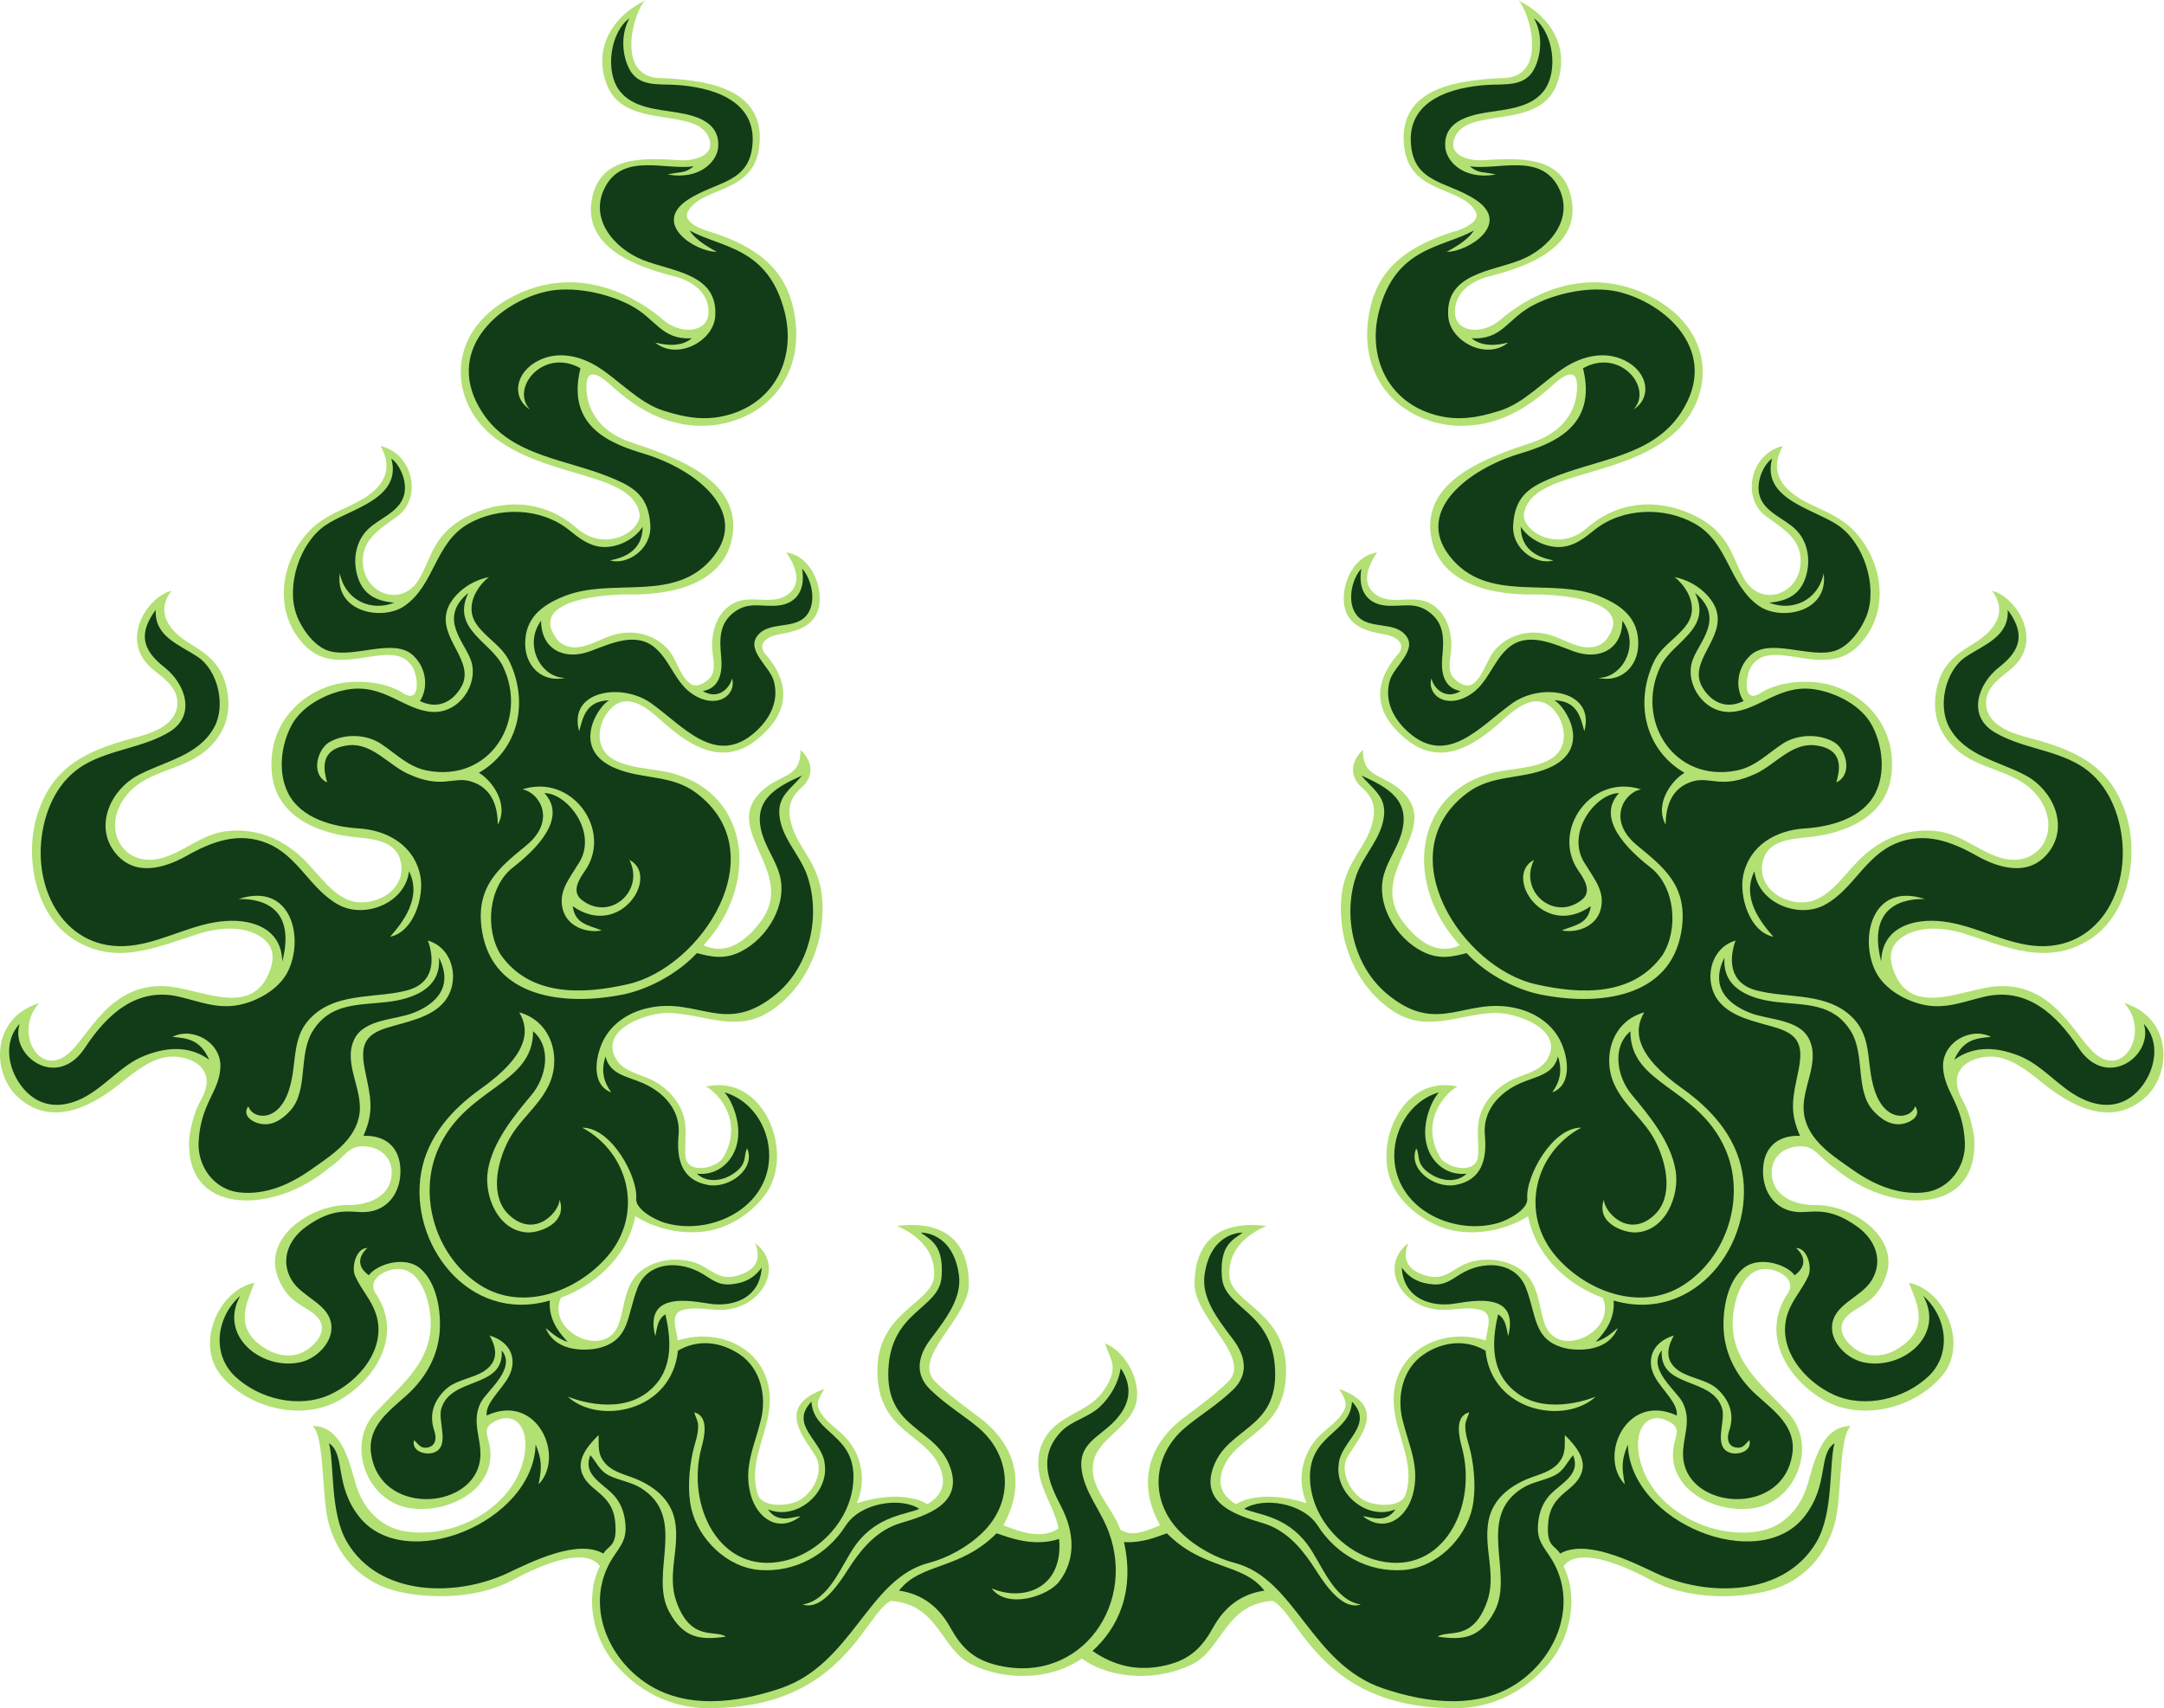 <?xml version="1.0" encoding="UTF-8" standalone="no"?>
<svg
   xmlns:dc="http://purl.org/dc/elements/1.1/"
   xmlns:cc="http://creativecommons.org/ns#"
   xmlns:rdf="http://www.w3.org/1999/02/22-rdf-syntax-ns#"
   xmlns:svg="http://www.w3.org/2000/svg"
   xmlns="http://www.w3.org/2000/svg"
   viewBox="0 0 792.16 625.267"
   height="625.267"
   width="792.16"
   xml:space="preserve"
   id="svg2"
   version="1.1"><defs
     id="defs6" /><g
     transform="matrix(1.333,0,0,-1.333,0,625.267)"
     id="g10"><g
       transform="scale(0.1)"
       id="g12"><path
         id="path14"
         style="fill:#b2e073;fill-opacity:1;fill-rule:evenodd;stroke:none"
         d="m 1861.35,1010.01 c 128.6,40.76 269.27,-38.123 251.15,-188.401 -9.53,-78.972 -57.4,-152.437 -31.71,-233.718 12.63,-39.981 88.2,-32.52 116.14,-16.036 37.72,22.254 66.19,80.594 43.26,119.286 -30.65,51.75 -113.2,136.859 23.18,185.441 -14.83,-27.039 -27.9,-41.238 -5.12,-71.824 16.71,-22.453 41.09,-37.844 60.58,-57.688 48.36,-49.218 61.03,-121.113 34.44,-184.023 53.31,16.844 110.02,24.797 164.87,10.105 11.34,-3.035 19.84,-8.757 28.89,-12.605 37.49,21.894 52.04,53.711 36.16,96.062 -37.17,99.121 -175.36,99.532 -173.74,273.196 1.48,158.755 149.85,182.185 155.49,255.555 6.23,81.14 -62.55,122.18 -101.26,139.07 121.12,14.77 195.64,-34.16 197.14,-158.15 1.16,-96.27 -161.23,-203.448 -91.29,-270.772 37.11,-35.742 81.58,-68.328 120.56,-97.508 84.76,-63.457 136.12,-167.191 65.36,-295.617 48.82,-18.965 105.18,-39.531 151.44,-8.582 -9.9,50.758 -40.56,92.047 -51.54,142.832 -11.3,52.183 0.35,99.922 39.04,135.73 41.22,38.153 102,50.196 135.5,98.555 47.56,68.641 16.67,86.633 5.2,131.082 64.87,-27.352 103.98,-119.023 81.27,-175.594 -23.36,-58.183 -96.93,-87.722 -111.92,-143.39 -19.84,-73.692 50.04,-128.082 71.99,-192.442 31.38,-19.605 59.62,-8.261 109.31,11.809 -70.75,128.426 -19.39,232.16 65.37,295.617 38.98,29.18 83.44,61.766 120.55,97.508 69.94,67.324 -92.45,174.502 -91.29,270.772 1.49,123.99 76.02,172.92 197.14,158.15 -38.71,-16.89 -107.49,-57.93 -101.25,-139.07 5.63,-73.37 154.01,-96.8 155.48,-255.555 1.62,-173.664 -136.56,-174.075 -173.73,-273.196 -15.89,-42.351 -1.33,-74.168 36.15,-96.062 9.05,3.848 17.56,9.57 28.9,12.605 54.84,14.692 111.55,6.739 164.86,-10.105 -26.58,62.91 -13.92,134.805 34.44,184.023 19.5,19.844 43.87,35.235 60.59,57.688 22.77,30.586 9.71,44.785 -5.13,71.824 136.39,-48.582 53.84,-133.691 23.19,-185.441 -22.94,-38.692 5.53,-97.032 43.25,-119.286 27.95,-16.484 103.51,-23.945 116.15,16.036 25.68,81.281 -22.19,154.746 -31.71,233.718 -18.13,150.278 122.55,229.161 251.14,188.401 4.01,32.44 23.19,74.91 -15.17,84.07 -44.06,10.52 -78.07,-4.83 -123.82,1.44 -96.79,13.26 -152.81,120.78 -73.58,181.36 -10.89,-27.77 -17.95,-71.67 52.13,-89.81 50.68,-13.12 69.23,21.23 112.58,36.16 48.27,16.61 109.16,9.28 149.61,-22.8 44.33,-35.15 43.36,-95.05 60.09,-144.15 34.6,-101.546 200.32,-23.36 159.41,70.99 -85.82,31.23 -180.82,105.16 -204.59,223.66 -57.52,-35.08 -125.43,-50.41 -192.54,-41.42 -65.5,8.79 -134.83,53.85 -170.51,110.09 -72.12,113.68 12.21,323.1 168.93,287.49 -28.35,-13.7 -106.36,-92.2 -47.67,-194.03 14.47,-25.11 73.54,-42.63 96.55,-17.09 19.31,21.44 -3.69,85.97 14.9,137.41 13.73,37.98 42.63,68.47 77.53,88.07 32.69,18.35 81.68,24.48 103.3,57.57 54.49,83.38 -83.24,133.42 -146.78,130.24 -98.21,-4.91 -183.47,-55.62 -275.64,5.75 -79.57,52.98 -129.03,143.17 -139.73,237.26 -17.46,153.5 55.8,189.8 80.72,267.64 14.51,45.3 9.48,77.71 -24.84,107.48 -33.52,29.08 -34.41,69.66 2.05,104.28 -0.55,-81.59 57.73,-62.67 112.07,-118.48 102.86,-105.63 -104.37,-219.01 -1.88,-354.01 38.29,-50.42 92.22,-93.95 156,-63.97 -154.37,168.26 -125.08,408.01 74.87,468.82 54.98,19.05 152.9,12.53 193.11,57.73 41.39,46.51 3.29,133.3 -47.55,142.41 -41.48,7.43 -85.47,-35.32 -113.87,-60.58 -72.54,-64.5 -160.24,-115.37 -249.26,-46.52 -77.14,59.67 -108.85,138.8 -31.73,231.88 32.4,32.32 0.41,53.82 -30.24,59.32 -39.79,7.13 -87.48,16.92 -105.98,57.82 -25.17,55.62 9.27,157.19 83.44,167.5 -16.7,-24.03 -46.26,-76.63 -10.98,-109.4 44.09,-40.94 103.86,-3.9 154.58,-29.29 45.16,-22.61 61.91,-75.12 60.16,-122.61 -0.92,-25 -12.8,-61.7 5.84,-82.52 12.3,-13.73 36.54,-29.52 54.34,-16.29 30.03,22.31 36.84,68.86 63.2,96.59 39.55,41.61 98.75,53.4 152.61,35.6 47,-15.53 99.68,-54.98 145.86,-15.94 98.62,120.41 -151.72,129.39 -192.01,128.66 -145.94,-2.62 -260.02,43.24 -283.46,149.49 -36.64,166.12 162.51,229.82 276.15,268.08 92.49,31.14 124.67,96.64 122.72,157.75 -1.73,53.85 -45.15,19.45 -66.95,-0.59 -68.74,-63.21 -145.08,-108.24 -240.38,-111.55 -88.22,-3.07 -179.78,35.95 -228.86,111.33 -39.37,60.48 -46.02,127.2 -35.91,190.41 15.79,98.6 68.57,182.02 240.3,233.3 32.23,9.63 65.19,30.11 53.79,52.28 -35.93,69.84 -179.31,47.87 -196.21,175.55 -22.9,173 162.05,187.69 281.07,192.3 113.12,11.99 61.9,185.23 31.85,212.71 87.36,-42.39 145.56,-130.39 104.32,-233.79 -51.19,-126.1 -252.17,-53.96 -280.87,-148.11 -14.3,-46.92 46.48,-58.96 79.66,-56.8 105.54,6.89 221.32,11.95 243.34,-107.63 24.66,-133.93 -126.8,-186.18 -226.16,-211.19 -49.25,-12.39 -98.7,-45.73 -93.82,-104.23 4.08,-48.89 74.7,-58.25 125.13,-14.45 55.03,47.8 224.96,165.55 419.84,58.97 178.92,-97.86 167.39,-288.88 39.33,-385.4 -147.89,-111.48 -374.07,-92.91 -395.12,-205.88 -8.39,-45.03 90.78,-112.09 173.46,-39.61 81.56,71.49 187.63,82.05 285.32,38.12 110.9,-49.88 110.84,-122.62 148.79,-182.64 45.21,-71.5 141.93,-39.21 151.34,40.03 8.49,71.68 -46.27,100.66 -95.41,137.28 -66.87,49.85 -42.04,171.13 47.33,191.94 -12.67,-23.7 -40.37,-80.24 30.19,-133.1 51.53,-38.63 121.36,-48.72 172.16,-107.26 76.12,-87.72 90.47,-219.51 6.64,-306.72 -95.41,-99.26 -240.45,27.43 -295.61,-58.24 -16.14,-25.08 -24.93,-105.75 25.36,-73.07 51.87,33.71 140.51,38.97 198.93,20.07 105.66,-34.17 172.64,-126.98 160.9,-240.93 -11.37,-110.56 -110.56,-158.29 -208.83,-172.49 -49.08,-7.09 -123.08,-4.11 -142.36,-60.63 -16.75,-49.14 12.08,-94.25 58.54,-111.86 103.3,-39.19 148.14,56.35 212.21,115.85 54.86,50.95 123.82,78.38 199.06,71.34 69.51,-6.52 109.47,-48.52 172.25,-70.98 116.51,-41.7 188.05,82.1 101.59,176.66 -57.97,63.41 -154.11,60.84 -218.65,121.62 -51.5,48.5 -65.08,109.31 -46.52,176.71 17.59,63.88 63.53,88.78 102.92,113.56 52.98,33.36 89.65,83.74 45.92,141.53 62.33,-13.31 149.72,-137.87 47.42,-218.24 -31.5,-24.74 -68.97,-52.34 -63.47,-97.61 6.78,-55.84 73.11,-76.03 118.52,-87.84 141.69,-36.83 225.52,-85.27 265.43,-210.1 36.02,-112.67 7.81,-274.94 -99.36,-343.01 -117.3,-74.51 -228.05,-21.18 -350.93,17.76 -48.45,13.36 -106.81,19.34 -153.04,-4.96 -51.65,-27.15 -50.2,-69.3 -27.89,-115.24 52.93,-108.99 190.16,-31.57 277.6,-26.27 155.31,9.4 211.82,-136.6 268.27,-184.89 81.13,-69.37 151.45,62.53 80.28,138.71 133.89,-41.3 131.71,-195.79 54.96,-261.76 -96.42,-82.88 -208.55,-15.32 -282.84,45.13 -36.55,29.75 -83.6,66.82 -131.83,69.41 -47.55,2.55 -108.21,-21.58 -99.01,-79.23 6.97,-43.65 29.03,-40.03 46.12,-138.08 19.85,-224.18 -234.03,-215.21 -382.43,-88.84 -44.83,29.75 -53.19,62.7 -98.32,59.96 -49.4,-3 -81.49,-37.08 -73.44,-86.61 9,-55.24 68.39,-75.32 118.79,-74.67 99.72,1.28 235.26,-87.78 192.45,-198.71 -28.39,-73.55 -76.36,-76.48 -106.27,-106.9 -32.89,-33.45 -3.9,-72.03 28.72,-93.364 31.74,-20.762 73.08,-16.946 104.51,0.593 100.14,55.871 58.43,129.951 37.38,184.871 96.63,-18.5 164.2,-166.22 92.23,-253.855 -73.32,-89.309 -221.96,-128.574 -326.39,-67.793 -102.75,59.805 -173.47,181.598 -98.8,292.108 20.5,30.33 -7.65,54.29 -35.46,63.17 -75.52,24.12 -107.25,-59.16 -114.09,-120.27 -13.79,-123.184 74.28,-188.59 150.48,-269.715 81.09,-86.348 26.12,-241.066 -91.05,-261.758 -108.86,-19.219 -250.98,54.18 -220.81,179.59 4.36,18.176 14.33,38.309 -7.02,52.527 -60.24,40.149 -107.08,-8.125 -89.13,-93.894 29.36,-140.266 196,-225.899 328.93,-202.09 66.38,11.895 111.08,61.23 131.53,124.219 14.83,45.754 34.81,165.886 119.92,164.504 -34.31,-31.039 -23.33,-199.621 -45.33,-272.16 -29.3,-96.739 -97.06,-163.008 -196.67,-183.965 -96.77,-20.352 -217.51,-14.715 -305.93,32.586 -49.67,26.601 -195.69,100.519 -240.78,38.695 42.09,-85.156 19.26,-197.297 -41.37,-267.961 C 4179.94,37.551 4081.29,-6.863 3969.45,0.859 3624.71,10.312 3566.26,259.707 3494.94,294.785 3364.32,286.328 3357.21,162.539 3274.51,121.008 3182.42,74.758 3055.06,76.621 2970.6,136.355 2886.13,76.621 2758.77,74.758 2666.68,121.008 2583.99,162.539 2576.86,286.328 2446.25,294.785 2374.94,259.707 2316.48,10.312 1971.74,0.859 1859.9,-6.863 1761.25,37.551 1688.67,122.168 c -60.63,70.664 -83.45,182.805 -41.37,267.961 -45.09,61.824 -191.1,-12.094 -240.78,-38.695 -88.41,-47.301 -209.15,-52.938 -305.92,-32.586 -99.62,20.957 -167.373,87.226 -196.682,183.965 -21.988,72.539 -11.008,241.121 -45.32,272.16 85.109,1.382 105.093,-118.75 119.922,-164.504 20.433,-62.989 65.15,-112.324 131.52,-124.219 132.93,-23.809 299.57,61.824 328.94,202.09 17.95,85.769 -28.9,134.043 -89.14,93.894 -21.34,-14.218 -11.38,-34.351 -7.01,-52.527 30.16,-125.41 -111.95,-198.809 -220.81,-179.59 -117.18,20.692 -172.141,175.41 -91.05,261.758 76.19,81.125 164.27,146.531 150.48,269.715 -6.84,61.11 -38.58,144.39 -114.09,120.27 -27.81,-8.88 -55.96,-32.84 -35.47,-63.17 74.68,-110.51 3.95,-232.303 -98.792,-292.108 -104.438,-60.781 -253.078,-21.516 -326.399,67.793 -71.957,87.635 -4.394,235.355 92.239,253.855 -21.055,-54.92 -62.762,-129 37.371,-184.871 31.441,-17.539 72.773,-21.355 104.515,-0.593 32.617,21.334 61.614,59.914 28.719,93.364 -29.914,30.42 -77.879,33.35 -106.266,106.9 -42.812,110.93 92.731,199.99 192.446,198.71 50.407,-0.65 109.787,19.43 118.787,74.67 8.06,49.53 -24.04,83.61 -73.43,86.61 -45.139,2.74 -53.506,-30.21 -98.326,-59.96 -148.395,-126.37 -402.285,-135.34 -382.434,88.84 17.086,98.05 39.153,94.43 46.125,138.08 9.203,57.65 -51.465,81.78 -99.011,79.23 -48.235,-2.59 -95.27,-39.66 -131.829,-69.41 -74.292,-60.45 -186.421,-128.01 -282.839,-45.13 -76.746,65.97 -78.934,220.46 54.964,261.76 -71.171,-76.18 -0.851,-208.08 80.274,-138.71 56.453,48.29 112.973,194.29 268.269,184.89 87.438,-5.3 224.668,-82.72 277.598,26.27 22.313,45.94 23.758,88.09 -27.887,115.24 -46.226,24.3 -104.589,18.32 -153.039,4.96 -122.871,-38.94 -233.625,-92.27 -350.933,-17.76 -107.164,68.07 -135.375,230.34 -99.352,343.01 39.914,124.83 123.742,173.27 265.43,210.1 45.406,11.81 111.734,32 118.512,87.84 5.5,45.27 -31.969,72.87 -63.457,97.61 -102.309,80.37 -14.918,204.93 47.414,218.24 -43.727,-57.79 -7.063,-108.17 45.918,-141.53 39.386,-24.78 85.324,-49.68 102.918,-113.56 18.558,-67.4 4.984,-128.21 -46.524,-176.71 -64.543,-60.78 -160.683,-58.21 -218.652,-121.62 -86.453,-94.56 -14.918,-218.36 101.597,-176.66 62.778,22.46 102.731,64.46 172.254,70.98 75.235,7.04 144.196,-20.39 199.047,-71.34 64.078,-59.5 108.918,-155.04 212.223,-115.85 46.45,17.61 75.29,62.72 58.53,111.86 -19.28,56.52 -93.28,53.54 -142.358,60.63 -98.262,14.2 -197.446,61.93 -208.832,172.49 -11.739,113.95 55.25,206.76 160.898,240.93 58.43,18.9 147.062,13.64 198.942,-20.07 50.29,-32.68 41.49,47.99 25.34,73.07 -55.15,85.67 -200.188,-41.02 -295.598,58.24 -83.828,87.21 -69.477,219 6.636,306.72 50.801,58.54 120.637,68.63 172.172,107.26 70.55,52.86 42.86,109.4 30.18,133.1 89.37,-20.81 114.2,-142.09 47.33,-191.94 -49.13,-36.62 -103.896,-65.6 -95.396,-137.28 9.396,-79.24 106.116,-111.53 151.336,-40.03 37.94,60.02 37.89,132.76 148.78,182.64 97.69,43.93 203.77,33.37 285.32,-38.12 82.68,-72.48 181.86,-5.42 173.47,39.61 -21.06,112.97 -247.23,94.4 -395.13,205.88 -128.05,96.52 -139.59,287.54 39.33,385.4 194.89,106.58 364.81,-11.17 419.84,-58.97 50.44,-43.8 121.05,-34.44 125.14,14.45 4.87,58.5 -44.58,91.84 -93.82,104.23 -99.36,25.01 -250.82,77.26 -226.16,211.19 22.01,119.58 137.79,114.52 243.34,107.63 33.17,-2.16 93.95,9.88 79.65,56.8 -28.69,94.15 -229.67,22.01 -280.86,148.11 -41.25,103.4 16.94,191.4 104.31,233.79 -30.05,-27.48 -81.27,-200.72 31.85,-212.71 119.02,-4.61 303.97,-19.3 281.07,-192.3 -16.9,-127.68 -160.27,-105.71 -196.2,-175.55 -11.4,-22.17 21.55,-42.65 53.78,-52.28 171.74,-51.28 224.51,-134.7 240.3,-233.3 10.12,-63.21 3.47,-129.93 -35.91,-190.41 -49.08,-75.38 -140.63,-114.4 -228.85,-111.33 -95.31,3.31 -171.64,48.34 -240.38,111.55 -21.8,20.04 -65.23,54.44 -66.96,0.59 -1.95,-61.11 30.23,-126.61 122.73,-157.75 113.63,-38.26 312.79,-101.96 276.14,-268.08 -23.44,-106.25 -137.52,-152.11 -283.46,-149.49 -40.29,0.73 -290.63,-8.25 -192.01,-128.66 46.18,-39.04 98.87,0.41 145.87,15.94 53.85,17.8 113.06,6.01 152.61,-35.6 26.36,-27.73 33.16,-74.28 63.19,-96.59 17.8,-13.23 42.04,2.56 54.35,16.29 18.63,20.82 6.75,57.52 5.83,82.52 -1.74,47.49 15,100 60.16,122.61 50.72,25.39 110.5,-11.65 154.59,29.29 35.28,32.77 5.72,85.37 -10.98,109.4 74.17,-10.31 108.6,-111.88 83.44,-167.5 -18.5,-40.9 -66.2,-50.69 -105.98,-57.82 -30.66,-5.5 -62.65,-27 -30.25,-59.32 77.12,-93.08 45.41,-172.21 -31.73,-231.88 -89.02,-68.85 -176.71,-17.98 -249.25,46.52 -28.4,25.26 -72.4,68.01 -113.87,60.58 -50.84,-9.11 -88.94,-95.9 -47.56,-142.41 40.22,-45.2 138.14,-38.68 193.11,-57.73 199.95,-60.81 229.25,-300.56 74.87,-468.82 63.79,-29.98 117.72,13.55 156,63.97 102.49,135 -104.73,248.38 -1.87,354.01 54.34,55.81 112.62,36.89 112.06,118.48 36.47,-34.62 35.58,-75.2 2.05,-104.28 -34.32,-29.77 -39.34,-62.18 -24.83,-107.48 24.92,-77.84 98.17,-114.14 80.72,-267.64 -10.7,-94.09 -60.17,-184.28 -139.74,-237.26 -92.16,-61.37 -177.42,-10.66 -275.64,-5.75 -63.54,3.18 -201.26,-46.86 -146.78,-130.24 21.62,-33.09 70.62,-39.22 103.3,-57.57 34.91,-19.6 63.8,-50.09 77.53,-88.07 18.6,-51.44 -4.42,-115.97 14.91,-137.41 23,-25.54 82.08,-8.02 96.55,17.09 58.69,101.83 -19.33,180.33 -47.67,194.03 156.71,35.61 241.04,-173.81 168.92,-287.49 -35.68,-56.24 -105,-101.3 -170.51,-110.09 -67.11,-8.99 -135.02,6.34 -192.53,41.42 -23.78,-118.5 -118.78,-192.43 -204.59,-223.66 -40.91,-94.35 124.81,-172.536 159.41,-70.99 16.73,49.1 15.75,109 60.09,144.15 40.44,32.08 101.34,39.41 149.6,22.8 43.36,-14.93 61.9,-49.28 112.58,-36.16 70.08,18.14 63.02,62.04 52.14,89.81 79.23,-60.58 23.2,-168.1 -73.58,-181.36 -45.76,-6.27 -79.76,9.08 -123.82,-1.44 -38.37,-9.16 -19.19,-51.63 -15.18,-84.07 v 0" /><path
         id="path16"
         style="fill:#123b18;fill-opacity:1;fill-rule:evenodd;stroke:none"
         d="m 4382.12,855.691 c -84.58,-78.328 -285.54,-42.207 -302.71,126.274 -55.17,32.325 -118.47,24.565 -170.31,-10.824 -56.83,-38.817 -73.38,-113.563 -57.79,-178.004 17.47,-72.239 49.26,-130.918 28.34,-206.887 -17.71,-64.23 -75.47,-106.23 -136.79,-59.207 18.41,0.27 62.08,-22.285 89.36,19.082 -77.68,-32.191 -167.76,44.324 -155.84,124.391 4.75,63.007 99.39,106.601 36.33,171.339 -4.31,-89.726 -123.91,-88.839 -114.81,-220.117 7.23,-104.218 93.35,-195.91 191.92,-217.539 173.75,-38.125 268.42,150.399 224.91,311.649 -7.42,27.5 -21.79,85.937 19.7,96.601 -2.73,-12.207 -9.73,-21.656 -10.37,-34.597 -1.28,-25.618 9.28,-50.047 14.66,-74.637 10.33,-47.18 14.87,-106.992 4.23,-153.988 -19.03,-84.032 -98.01,-163.094 -188.68,-169.629 -96.93,-6.969 -184.57,42.25 -235.29,121.457 -41.5,64.824 -152.38,79.129 -202.35,46.64 31.92,-15.566 113.19,-17.148 173.14,-97.05 40.52,-54.012 71.11,-153.235 147.16,-165.782 -58.71,-18.664 -111.08,77.078 -135.55,112.93 -34.04,49.863 -74.43,93 -133.49,110.664 -69.57,20.801 -174.1,51.992 -135.31,155.461 40.77,108.719 175.83,101.93 169.03,265.016 -6.79,163.096 -139.3,166.496 -146.1,254.826 -6.79,88.34 29.74,101.93 56.91,122.32 0,0 -87.49,3.4 -104.47,-115.52 -8.9,-62.24 32.81,-117.97 77.64,-176.9 35.62,-46.836 44.21,-96.988 0.5,-139.09 -45.11,-43.437 -94.33,-72.097 -132.72,-104.961 -90.3,-77.324 -97.22,-202.976 -10.07,-287.519 41.15,-39.91 96.38,-69.707 147.67,-83.059 166.93,-43.457 208.58,-276.961 406.49,-344.219 120.7,-41.035 264.81,-59.547 374.92,18.039 108.83,76.707 161.83,223.789 85.2,341.746 -18.9,29.113 -35.6,46.015 -34.32,83.261 1.01,29.036 8.52,56.789 26.32,79.993 28.86,37.609 94.17,59.445 70.28,116.972 -18.82,-21.789 -24.58,-42.976 -52.76,-56.476 -27.72,-13.282 -59.25,-17.118 -85.64,-33.465 -130.45,-80.879 -21.39,-235.195 -77.66,-339.602 -39.76,-73.758 -86.57,-78.621 -155.85,-68.633 29.55,20.2 96.03,-15.359 135.86,96.379 26.26,73.672 -10.25,146.7 3.81,221.571 11.4,60.754 61.15,98.215 116.23,118.703 25.31,9.422 54.94,17.082 73.86,37.715 24.18,26.375 18.44,49.5 19.65,79.16 25.02,-24.59 57.17,-60.75 47.58,-98.047 -14.64,-56.914 -84.23,-57.91 -92.84,-138.488 -7.63,-71.258 18.58,-65.477 32.18,-88.883 70.8,40.586 195.74,-21.86 261.68,-53.07 140.39,-66.434 353.52,-66.637 442.56,85.175 46.94,80.051 34.02,211.739 49.19,270.832 -46.02,-31.394 -13.89,-113.007 -82.05,-200.715 -125.33,-161.265 -479.61,-16.636 -485.32,197.258 -17.25,-41.804 -17.43,-61.687 -8.24,-109.414 -74.11,76.27 4.1,253.543 142.63,188.977 3.96,33.711 -39.3,68.699 -59.63,105.078 -24.37,43.609 -11.62,95.331 51.51,114.601 -9.93,-18.58 -34.47,-64.054 13.84,-96.871 33.73,-22.449 80.33,-23.789 110.05,-54.011 32.45,-32.989 42.17,-69.493 27.57,-112.344 -6.66,-19.539 -2.6,-40.371 18.66,-44.231 20.02,-3.632 24.46,8.497 37.46,20.317 8.08,-31.488 -33.12,-42.934 -55.97,-33.664 -43.49,17.629 -8.67,85.437 -18.94,120.058 -26.39,88.954 -173.23,53.36 -165.81,159.895 -41.33,-49.531 39.14,-109.641 56.17,-140.949 32.3,-59.434 -8.96,-111.321 5.35,-170.86 30.64,-127.48 272.24,-138.847 296.94,26.848 11.3,75.887 -48.82,117.762 -98.37,162.598 -51.14,46.289 -85.52,107.214 -90.01,175.964 -3.62,55.54 8.55,133.13 53.68,171.54 42.44,36.11 120.37,10.81 141.09,-18.86 43.9,31.77 16.06,64.63 3.87,75.02 31.77,-0.25 44.01,-53.2 34.22,-75.82 -16.51,-38.08 -44.24,-64.87 -57.62,-105.57 -30.83,-93.712 46.24,-185.704 128.36,-222.274 84.07,-37.434 192.07,-11.332 258.29,50.781 63.5,59.539 53.6,161.343 -13.84,221.413 61.53,-111.52 -61.83,-207.218 -167.66,-181.73 -41.26,9.934 -84.24,51.47 -82.99,95.88 1.76,63.23 80.03,80.25 109.13,128.79 32.69,54.51 9.28,111.61 -39.36,146.74 -80.58,58.2 -124.07,37.72 -164.33,40.44 -59.65,4.03 -95.79,53.07 -94.91,114.24 0.94,64.98 42.41,97.21 101.61,95 -30.65,68.38 -19.05,107.8 -4.48,178.57 13.97,67.85 2.3,98.31 -58.26,117.47 -53.12,16.82 -122.73,27.11 -159.94,73.03 -42.84,52.85 -26.39,145.78 45.72,167.17 -17.24,-47.57 -20.43,-115.93 56.57,-136.68 79.24,-21.36 179.25,-6.79 248.65,-60.81 75.88,-59.07 50,-133.11 76.79,-214.27 30.05,-91.1 101.06,-77.82 110.98,-43.17 18.33,-24.99 -10.08,-43.52 -32.26,-48.12 -33.27,-6.9 -61.26,12.15 -82.84,36 -50.13,55.36 -21.59,153.44 -61.11,217.67 -47.91,77.85 -123,71.46 -202.97,80.43 -68.5,7.68 -151.46,34.51 -144.19,122.24 -40.05,-79.68 6.76,-126.71 69.54,-151.69 50.39,-20.05 136.31,-16.48 163.23,-73.19 30.89,-65.09 -23.7,-135.92 -14.63,-203.25 9.87,-73.35 79.1,-115.99 133.73,-154.57 57.42,-40.56 125.27,-70.46 197.47,-62.05 68.1,7.94 114.03,71.33 110.68,137.93 -5.37,106.45 -55.79,136.03 -59.79,204.34 -4.07,69.34 76.49,113.45 131.55,84.63 -41.3,-3.8 -76.18,-7.14 -100.84,-62.8 46.98,34.1 104.81,39.58 176.97,11.33 65.77,-25.74 109.2,-86.87 172.58,-117.72 63.44,-30.87 124.87,-21.87 167.69,36.14 36.36,49.25 47.81,121.2 3.09,169.27 28.91,-86.86 -101.7,-184.17 -179.19,-66.12 -59.19,90.17 -141.09,167.81 -258.77,140.15 -56.07,-13.18 -103.66,-33.87 -162.27,-22.89 -51.11,9.59 -111.2,42.61 -135.85,91.65 -45.98,91.45 -10.62,247.54 134.87,199.56 -53.92,1.07 -159.85,-15.18 -119.77,-171.85 1.69,88.53 78.02,116.39 153.95,111.61 86.74,-5.46 163.3,-52.21 248.17,-65.9 179.69,-28.99 279.57,133.42 258.61,296.34 -10.25,79.69 -46.64,157.4 -117.66,198.71 -72.79,42.36 -162.2,46.54 -233.17,89.93 -74.69,45.66 -43.34,133.07 14.09,177.84 61.42,47.89 70.77,93.63 23.37,157.43 4.58,-73.38 -65.01,-95.69 -115.34,-129.36 -55.76,-37.32 -77.25,-133.64 -45.53,-192.38 43.19,-80.01 137.67,-93.76 211.06,-133.42 73.83,-39.88 119.4,-138.69 61.46,-211.7 -52.73,-66.44 -133.78,-43.97 -197.55,-8.05 -69.15,38.95 -142.5,66.41 -221.5,33.28 -84.65,-35.49 -116.24,-125.14 -193.97,-168.01 -72.8,-40.15 -184.36,4.8 -194.01,91.79 -36.47,-72.76 17.19,-140.2 51.9,-179.9 -66.33,13.82 -93.67,111.63 -83.18,166.34 15.9,82.94 88.53,125.99 168.94,131.09 70.27,4.46 157.48,26.87 193.3,94.91 29.88,56.77 21.09,133.48 -8.53,188.59 -28.62,53.27 -94.9,87.5 -152.63,97.75 -99.97,17.77 -156.12,-56.92 -233.8,-61.3 -72.73,-4.1 -126.19,73.08 -107.45,137.67 14.95,51.52 94.65,117.96 8.43,189.18 48,-99.84 -62.01,-133.71 -94.93,-201.71 -70.82,-146.77 34.97,-320.74 209.64,-285.88 50.83,10.15 84.03,46.15 125.9,73.61 39.27,25.76 98.79,28.54 141.05,4.16 32.62,-18.81 52.92,-88.38 6.23,-110.62 6.74,26.26 27.32,92.29 -59.14,101.98 -63.26,7.08 -108.82,-53.04 -161.78,-77.8 -95.29,-44.56 -124.93,-6.07 -174.92,-21.71 -53.05,-16.6 -72.33,-61.55 -72.93,-118.36 -31.65,56.91 16.72,122 51.84,142.33 -106.64,61.87 -137.78,189.21 -85.01,303.28 20.85,45.05 62.46,64.27 90.22,102.54 40.39,55.7 -10.08,115.45 -32.82,131.65 63.19,-12.68 103.07,-56.91 113.94,-87.57 28.68,-80.93 -80.32,-143.86 -36.6,-216.19 25.33,-41.91 66.24,-59.42 112.5,-36.58 -21.21,30.07 -22.14,85.99 17.61,124.4 53.31,51.51 164,-9.01 233.69,13.6 39.88,12.94 74.27,61.93 87.78,99.85 28.3,79.48 -9.16,195.47 -78.46,243.74 -65.66,45.72 -212.79,71.84 -182.35,183.95 -22.42,-14.43 -49.89,-69.19 -30.99,-110.86 17.26,-38.02 63.42,-54.05 92.71,-80.83 36.4,-33.28 45.17,-85.87 31,-132.15 -15.44,-50.42 -52.41,-67.57 -100.74,-71.63 64.36,-25.75 135.08,7.07 149.66,80.64 14.19,-107.96 -117.61,-131.28 -177.64,-89.77 -83.16,57.52 -83.08,172.62 -174.95,225.3 -83.65,47.97 -199.9,44.99 -276.43,-16.27 -27.22,-21.8 -53.58,-43.34 -89.74,-46.8 -41.19,-3.94 -90.71,19.86 -113.08,55.35 0.17,-67.89 54.68,-85.87 89.56,-92.39 -44.92,-13.72 -114.23,28.5 -110.52,96.27 4.25,77.55 42.96,102.78 96.97,126.36 128.75,56.2 283.05,59.96 363.61,182.34 110.87,168.43 -43.52,303.81 -174.86,333.25 -71.44,16 -167.21,-3.72 -232.3,-38.38 -70.2,-37.38 -83.01,-94.42 -167.36,-90.05 37.59,-31.02 93.1,-12.54 100.41,-11.79 -59.88,-49.28 -158.91,3.22 -164.54,70.65 -9.98,119.16 118.63,124.27 198.68,156.33 79.2,31.73 150.88,115.19 101.93,202.98 -50.74,91.01 -164.91,42.99 -241.67,54.07 25.67,-20.48 35.27,-14.01 71.92,-22.45 -88.23,-15.72 -136.1,35.57 -139.13,74.84 -5.26,68.04 58.17,86.5 112.64,95.39 53.2,8.69 120.54,12.23 156.95,58.06 42.77,53.8 26.72,162.85 -25.94,200.64 23.2,-40.65 21.82,-98.26 0.37,-139.38 -25.5,-48.91 -79.26,-40.72 -125.98,-43.41 -100.47,-5.79 -216.71,-41.47 -212.77,-154.39 4.08,-116.79 98.82,-108.82 177.8,-160.85 100.56,-66.24 -20.53,-143.31 -78.97,-143.19 15.36,9.18 56.1,29.3 74.35,58.48 -87.25,-48.22 -215.12,-44.61 -260.66,-222.37 -30.88,-120.56 20.48,-239.86 142.02,-280.11 66.67,-22.07 124.09,-13.14 189.73,7.58 67.06,21.17 120.23,81.44 177.72,118.48 49.53,31.91 111.18,46.93 166,19.49 64.3,-32.19 75.31,-101.43 23.69,-134.51 55.13,59.09 -37.58,170.37 -138.7,113.22 40.6,-163.29 -87.64,-208.36 -176.45,-235.32 -136.15,-41.34 -286.71,-155.45 -190.23,-279.95 103.04,-132.97 276.57,-56.46 412.2,-110.95 62.99,-25.32 107.41,-61.7 106.23,-132.16 -1.01,-61.2 -48.01,-105.95 -110.55,-91.76 67.02,-0.91 116.21,90.21 66.79,157.01 0.09,-79.2 -63.99,-109.71 -133.72,-84.16 -57.63,21.12 -127.92,56.14 -181.8,7.45 -40.8,-36.87 -54.04,-95.47 -102.04,-126.06 -65.69,-41.85 -119.5,-1.69 -106.82,44.29 6.27,-26.57 37.36,-59.83 80.05,-35.05 -11.95,3.43 -57.85,10.23 -50.3,92.25 4.33,47.03 7.37,91.49 -34.11,123.64 -41.08,31.83 -76.03,14.51 -122.68,19.34 -46.27,4.78 -75.76,38.63 -65.35,101.21 -27.65,-30.66 -39.84,-93.29 -13,-127.28 33.46,-42.36 103.65,-14.72 136.17,-57.46 30.24,-39.74 -33.27,-83.85 -44.58,-121.33 -16.82,-55.8 9.2,-106.15 50.59,-142.89 108.57,-96.38 197.78,17.52 286.24,79.98 80.1,56.55 227.99,34.53 196.93,-77.55 -10.17,36.01 -17.45,83.53 -82.82,85.03 26.58,-11.09 110.99,-132.61 -16.25,-186.46 -75.27,-31.86 -154.39,-16.35 -223.28,-68.52 -218.87,-165.74 -13.04,-478.8 188.45,-524.59 127.72,-29.06 268.11,-32.54 348.64,80 45.27,71.86 34.04,188.32 -32.84,240.46 -95.24,74.26 -139.27,147.82 -86.55,204.17 -63.53,0.82 -152.71,-113.79 -89.96,-198.92 22.81,-38.43 52.19,-71.64 39.51,-120.25 -12.09,-46.37 -63.28,-65.79 -106.97,-57.91 36.13,15.41 72.64,16.34 79.8,66.7 -130.87,-92.16 -240.73,83.63 -155.9,127.03 -42.93,-86.57 54.98,-170.05 131.23,-109.66 28.87,22.88 6.85,56.93 -9,79.58 -76.88,109.82 34.31,268.4 171.83,223.81 -46.28,-7.96 -94.66,-84.26 -11.74,-153.15 71,-58.98 143.42,-111.15 122.28,-237.36 -30.79,-183.79 -228.66,-205.19 -390.15,-172.13 -77.05,16.9 -153.91,63.33 -199.54,113.02 -36.83,-9.29 -74.02,-19.44 -121.02,4.24 -72.77,36.69 -130.24,130.51 -105.58,213.6 11.05,37.22 34.68,69.38 46.35,106.49 29.59,94.09 -34.35,130.1 -108.62,163.35 28.43,-35.19 66.28,-55.46 62.37,-106.9 -4.89,-64.46 -56.76,-109.72 -76.84,-168.7 -37.92,-111.35 -6.65,-247.09 83.59,-323.02 142.76,-120.12 215.58,-5.98 358.93,-41.03 46.71,-11.44 89.22,-38.25 113.73,-80.41 24.14,-41.52 42.05,-127.56 -17.66,-150.02 21.74,30.81 28.06,60.42 15.57,98.82 -11.49,-50.42 -61.12,-54.99 -103.13,-73.6 -57.95,-25.64 -103.86,-74.94 -97.5,-142.98 6.03,-64.39 -7.48,-123.28 -80.91,-136.52 -57.27,-10.34 -131.44,43.05 -107.66,100.34 12.2,-18.23 -5.14,-44.79 45.42,-73.78 28.47,-16.32 67.8,-19.85 92.96,4.59 -50.29,-6.11 -92.58,25.52 -107.76,72.66 -19.66,61.06 12.6,129.86 31.66,150.47 -81.63,-23.7 -129.84,-109.44 -121.65,-191.47 13.33,-133.4 166.18,-202.11 285.97,-166.59 23.82,7.07 81.15,35.58 78.36,66.99 -5.12,57.79 67.58,195.06 148.24,194.21 -129.14,-69.2 -170.44,-237.33 -68.13,-354.82 83.41,-95.79 232.84,-151.6 348.69,-77.39 120.76,77.36 172.37,243.4 114.83,373.8 -75.61,171.35 -261.02,174.3 -260.47,323.06 -53.5,-45.44 -34.6,-128.56 3.87,-174.3 49.47,-58.85 107.13,-129.99 120.21,-207.28 11.86,-70.09 -28.27,-168.47 -110.6,-170.84 -30.11,-0.86 -109.24,24.32 -86.13,90.57 -0.72,-32.25 66.71,-109.09 137.94,-43.09 54.04,50.06 34.26,141.33 4.42,200.83 -30.54,60.93 -81.76,93.16 -111.8,153.93 -36.93,74.7 -10.58,177.38 80.14,202.08 -29.26,-49 -26.77,-115.91 105.67,-209.9 79.58,-56.49 145.71,-131.11 163.42,-228.75 35.11,-193.47 -128.42,-417.78 -353.09,-352.62 3.61,-51.17 -23.24,-86.11 -49.19,-113.41 25.29,7.58 42.78,22.95 60.55,38.06 -29.94,-73.4 -125.61,-60.568 -146.97,-54.916 -85.06,22.496 -75.13,86.626 -105.35,165.016 -25.94,67.29 -103.72,76.07 -165.9,45.43 -32.01,-15.79 -49.96,-38.87 -89.02,-35.78 -35,2.79 -63.37,14.55 -86.07,46.3 4.76,-78.7 68.62,-105.71 131.4,-100.81 39.47,3.07 195.05,47.45 160.93,-87.73 -6.05,27.98 -7.03,46.6 -27.67,59.97 -18.74,-79.75 -20.39,-163.126 52.91,-216.81 87.28,-63.914 214.38,-9.219 215.19,-9.219 z m -2823.05,0 c 84.58,-78.328 285.54,-42.207 302.71,126.274 55.18,32.325 118.47,24.565 170.31,-10.824 56.84,-38.817 73.38,-113.563 57.8,-178.004 -17.48,-72.239 -49.27,-130.918 -28.34,-206.887 17.7,-64.23 75.46,-106.23 136.78,-59.207 -18.41,0.27 -62.08,-22.285 -89.35,19.082 77.67,-32.191 167.75,44.324 155.83,124.391 -4.74,63.007 -99.39,106.601 -36.32,171.339 4.31,-89.726 123.9,-88.839 114.8,-220.117 -7.23,-104.218 -93.35,-195.91 -191.92,-217.539 -173.75,-38.125 -268.42,150.399 -224.91,311.649 7.42,27.5 21.79,85.937 -19.7,96.601 2.73,-12.207 9.73,-21.656 10.37,-34.597 1.28,-25.618 -9.27,-50.047 -14.66,-74.637 -10.33,-47.18 -14.87,-106.992 -4.23,-153.988 19.04,-84.032 98.01,-163.094 188.69,-169.629 96.92,-6.969 184.56,42.25 235.28,121.457 41.5,64.824 152.38,79.129 202.35,46.64 -31.92,-15.566 -113.19,-17.148 -173.13,-97.05 -40.53,-54.012 -71.12,-153.235 -147.16,-165.782 58.7,-18.664 111.08,77.078 135.55,112.93 34.04,49.863 74.42,93 133.48,110.664 69.58,20.801 174.11,51.992 135.31,155.461 -40.77,108.719 -175.83,101.93 -169.03,265.016 6.79,163.096 139.31,166.496 146.1,254.826 6.8,88.34 -29.73,101.93 -56.91,122.32 0,0 87.49,3.4 104.48,-115.52 8.89,-62.24 -32.82,-117.97 -77.64,-176.9 -35.63,-46.836 -44.22,-96.988 -0.51,-139.09 45.11,-43.437 94.34,-72.097 132.72,-104.961 90.31,-77.324 97.22,-202.976 10.07,-287.519 -41.15,-39.91 -96.37,-69.707 -147.66,-83.059 C 2383.3,355.574 2341.64,122.07 2143.73,54.812 2023.03,13.777 1878.92,-4.734 1768.82,72.852 c -108.84,76.707 -161.84,223.789 -85.2,341.746 18.89,29.113 35.59,46.015 34.31,83.261 -1,29.036 -8.51,56.789 -26.31,79.993 -28.87,37.609 -94.17,59.445 -70.28,116.972 18.82,-21.789 24.57,-42.976 52.75,-56.476 27.73,-13.282 59.25,-17.118 85.64,-33.465 130.46,-80.879 21.4,-235.195 77.66,-339.602 39.76,-73.758 86.56,-78.621 155.85,-68.633 -29.54,20.2 -96.03,-15.359 -135.86,96.379 -26.25,73.672 10.25,146.7 -3.8,221.571 -11.4,60.754 -61.16,98.215 -116.24,118.703 -25.31,9.422 -54.93,17.082 -73.86,37.715 -24.17,26.375 -18.44,49.5 -19.65,79.16 -25.01,-24.59 -57.17,-60.75 -47.58,-98.047 14.64,-56.914 84.23,-57.91 92.85,-138.488 7.62,-71.258 -18.58,-65.477 -32.19,-88.883 -70.8,40.586 -195.73,-21.86 -261.68,-53.07 -140.38,-66.434 -353.52,-66.637 -442.554,85.175 -46.946,80.051 -34.02,211.739 -49.184,270.832 46.016,-31.394 13.887,-113.007 82.039,-200.715 125.329,-161.265 479.609,-16.636 485.329,197.258 17.25,-41.804 17.42,-61.687 8.23,-109.414 74.11,76.27 -4.1,253.543 -142.63,188.977 -3.96,33.711 39.31,68.699 59.63,105.078 24.37,43.609 11.62,95.331 -51.51,114.601 9.94,-18.58 34.47,-64.054 -13.84,-96.871 -33.72,-22.449 -80.33,-23.789 -110.05,-54.011 -32.45,-32.989 -42.17,-69.493 -27.56,-112.344 6.66,-19.539 2.59,-40.371 -18.67,-44.231 -20.02,-3.632 -24.46,8.497 -37.45,20.317 -8.09,-31.488 33.11,-42.934 55.96,-33.664 43.49,17.629 8.67,85.437 18.94,120.058 26.39,88.954 173.23,53.36 165.82,159.895 41.32,-49.531 -39.14,-109.641 -56.17,-140.949 -32.31,-59.434 8.96,-111.321 -5.35,-170.86 -30.64,-127.48 -272.24,-138.847 -296.94,26.848 -11.31,75.887 48.82,117.762 98.36,162.598 51.14,46.289 85.52,107.214 90.01,175.964 3.62,55.54 -8.54,133.13 -53.68,171.54 -42.43,36.11 -120.36,10.81 -141.08,-18.86 -43.903,31.77 -16.06,64.63 -3.88,75.02 -31.77,-0.25 -44.004,-53.2 -34.211,-75.82 16.5,-38.08 44.231,-64.87 57.621,-105.57 30.83,-93.712 -46.254,-185.704 -128.367,-222.274 -84.066,-37.434 -192.066,-11.332 -258.289,50.781 -63.496,59.539 -53.598,161.343 13.836,221.413 -61.524,-111.52 61.832,-207.218 167.672,-181.73 41.258,9.934 84.23,51.47 82.988,95.88 -1.766,63.23 -80.039,80.25 -109.137,128.79 -32.683,54.51 -9.277,111.61 39.356,146.74 80.578,58.2 124.074,37.72 164.331,40.44 59.65,4.03 95.8,53.07 94.91,114.24 -0.94,64.98 -42.41,97.21 -101.601,95 30.641,68.38 19.041,107.8 4.471,178.57 -13.967,67.85 -2.29,98.31 58.26,117.47 53.11,16.82 122.74,27.11 159.95,73.03 42.84,52.85 26.38,145.78 -45.73,167.17 17.24,-47.57 20.43,-115.93 -56.56,-136.68 -79.25,-21.36 -179.262,-6.79 -248.656,-60.81 -75.879,-59.07 -49.996,-133.11 -76.781,-214.27 -30.067,-91.1 -101.071,-77.82 -110.989,-43.17 -18.328,-24.99 10.09,-43.52 32.266,-48.12 33.262,-6.9 61.258,12.15 82.84,36 50.125,55.36 21.582,153.44 61.105,217.67 47.906,77.85 122.992,71.46 202.965,80.43 68.51,7.68 151.46,34.51 144.19,122.24 40.05,-79.68 -6.76,-126.71 -69.54,-151.69 -50.39,-20.05 -136.306,-16.48 -163.224,-73.19 -30.895,-65.09 23.695,-135.92 14.633,-203.25 -9.871,-73.35 -79.102,-115.99 -133.731,-154.57 -57.426,-40.56 -125.277,-70.46 -197.469,-62.05 -68.105,7.94 -114.039,71.33 -110.683,137.93 5.367,106.45 55.789,136.03 59.793,204.34 4.062,69.34 -76.492,113.45 -131.559,84.63 41.305,-3.8 76.188,-7.14 100.844,-62.8 -46.984,34.1 -104.801,39.58 -176.977,11.33 -65.765,-25.74 -109.199,-86.87 -172.57,-117.72 -63.441,-30.87 -124.863,-21.87 -167.688,36.14 -36.355,49.25 -47.812,121.2 -3.098,169.27 -28.898,-86.86 101.695,-184.17 179.191,-66.12 59.192,90.17 141.09,167.81 258.766,140.15 56.074,-13.18 103.664,-33.87 162.273,-22.89 51.118,9.59 111.207,42.61 135.856,91.65 45.976,91.45 10.609,247.54 -134.871,199.56 53.926,1.07 159.847,-15.18 119.769,-171.85 -1.683,88.53 -78.027,116.39 -153.949,111.61 -86.742,-5.46 -163.301,-52.21 -248.172,-65.9 -179.695,-28.99 -279.562,133.42 -258.605,296.34 10.25,79.69 46.633,157.4 117.648,198.71 72.801,42.36 162.203,46.54 233.176,89.93 74.687,45.66 43.34,133.07 -14.086,177.84 -61.422,47.89 -70.777,93.63 -23.371,157.43 -4.578,-73.38 65.012,-95.69 115.34,-129.36 55.754,-37.32 77.246,-133.64 45.531,-192.38 -43.195,-80.01 -137.672,-93.76 -211.066,-133.42 -73.829,-39.88 -119.395,-138.69 -61.454,-211.7 52.723,-66.44 133.778,-43.97 197.547,-8.05 69.153,38.95 142.496,66.41 221.504,33.28 84.649,-35.49 116.239,-125.14 193.965,-168.01 72.796,-40.15 184.356,4.8 194.016,91.79 36.46,-72.76 -17.2,-140.2 -51.91,-179.9 66.34,13.82 93.68,111.63 83.18,166.34 -15.9,82.94 -88.53,125.99 -168.938,131.09 -70.262,4.46 -157.485,26.87 -193.289,94.91 -29.879,56.77 -21.094,133.48 8.519,188.59 28.621,53.27 94.906,87.5 152.637,97.75 99.961,17.77 156.121,-56.92 233.801,-61.3 72.72,-4.1 126.18,73.08 107.44,137.67 -14.95,51.52 -94.64,117.96 -8.42,189.18 -48,-99.84 62.01,-133.71 94.93,-201.71 70.81,-146.77 -34.97,-320.74 -209.65,-285.88 -50.82,10.15 -84.02,46.15 -125.9,73.61 -39.26,25.76 -98.795,28.54 -141.049,4.16 -32.613,-18.81 -52.914,-88.38 -6.23,-110.62 -6.738,26.26 -27.309,92.29 59.14,101.98 63.259,7.08 108.829,-53.04 161.779,-77.8 95.3,-44.56 124.94,-6.07 174.92,-21.71 53.05,-16.6 72.34,-61.55 72.93,-118.36 31.66,56.91 -16.71,122 -51.84,142.33 106.64,61.87 137.79,189.21 85.01,303.28 -20.84,45.05 -62.46,64.27 -90.22,102.54 -40.39,55.7 10.08,115.45 32.83,131.65 -63.2,-12.68 -103.07,-56.91 -113.94,-87.57 -28.68,-80.93 80.31,-143.86 36.59,-216.19 -25.32,-41.91 -66.23,-59.42 -112.5,-36.58 21.21,30.07 22.15,85.99 -17.61,124.4 -53.3,51.51 -164.003,-9.01 -233.687,13.6 -39.871,12.94 -74.269,61.93 -87.773,99.85 -28.301,79.48 9.16,195.47 78.453,243.74 65.652,45.72 212.777,71.84 182.347,183.95 22.42,-14.43 49.89,-69.19 30.99,-110.86 -17.25,-38.02 -63.41,-54.05 -92.71,-80.83 -36.393,-33.28 -45.166,-85.87 -30.994,-132.15 15.433,-50.42 52.414,-67.57 100.734,-71.63 -64.36,-25.75 -135.082,7.07 -149.652,80.64 -14.188,-107.96 117.602,-131.28 177.632,-89.77 83.17,57.52 83.09,172.62 174.95,225.3 83.65,47.97 199.9,44.99 276.43,-16.27 27.22,-21.8 53.59,-43.34 89.75,-46.8 41.18,-3.94 90.71,19.86 113.08,55.35 -0.17,-67.89 -54.69,-85.87 -89.56,-92.39 44.92,-13.72 114.23,28.5 110.51,96.27 -4.25,77.55 -42.96,102.78 -96.97,126.36 -128.74,56.2 -283.04,59.96 -363.61,182.34 -110.86,168.43 43.53,303.81 174.86,333.25 71.45,16 167.22,-3.72 232.31,-38.38 70.2,-37.38 83.01,-94.42 167.36,-90.05 -37.59,-31.02 -93.11,-12.54 -100.41,-11.79 59.87,-49.28 158.9,3.22 164.54,70.65 9.98,119.16 -118.63,124.27 -198.68,156.33 -79.2,31.73 -150.89,115.19 -101.93,202.98 50.73,91.01 164.91,42.99 241.66,54.07 -25.66,-20.48 -35.26,-14.01 -71.91,-22.45 88.23,-15.72 136.09,35.57 139.12,74.84 5.26,68.04 -58.17,86.5 -112.64,95.39 -53.2,8.69 -120.53,12.23 -156.95,58.06 -42.76,53.8 -26.72,162.85 25.95,200.64 -23.2,-40.65 -21.82,-98.26 -0.37,-139.38 25.49,-48.91 79.26,-40.72 125.98,-43.41 100.46,-5.79 216.7,-41.47 212.76,-154.39 -4.07,-116.79 -98.81,-108.82 -177.8,-160.85 -100.55,-66.24 20.53,-143.31 78.98,-143.19 -15.36,9.18 -56.1,29.3 -74.36,58.48 87.26,-48.22 215.13,-44.61 260.66,-222.37 30.89,-120.56 -20.48,-239.86 -142.02,-280.11 -66.66,-22.07 -124.09,-13.14 -189.72,7.58 -67.06,21.17 -120.24,81.44 -177.72,118.48 -49.53,31.91 -111.19,46.93 -166,19.49 -64.31,-32.19 -75.31,-101.43 -23.69,-134.51 -55.13,59.09 37.57,170.37 138.7,113.22 -40.61,-163.29 87.63,-208.36 176.44,-235.32 136.16,-41.34 286.71,-155.45 190.24,-279.95 -103.05,-132.97 -276.58,-56.46 -412.2,-110.95 -63,-25.32 -107.41,-61.7 -106.24,-132.16 1.01,-61.2 48.01,-105.95 110.56,-91.76 -67.03,-0.91 -116.22,90.21 -66.79,157.01 -0.1,-79.2 63.98,-109.71 133.72,-84.16 57.62,21.12 127.91,56.14 181.8,7.45 40.8,-36.87 54.03,-95.47 102.03,-126.06 65.69,-41.85 119.51,-1.69 106.83,44.29 -6.28,-26.57 -37.37,-59.83 -80.06,-35.05 11.95,3.43 57.86,10.23 50.31,92.25 -4.34,47.03 -7.38,91.49 34.1,123.64 41.08,31.83 76.04,14.51 122.68,19.34 46.27,4.78 75.77,38.63 65.36,101.21 27.64,-30.66 39.84,-93.29 12.99,-127.28 -33.46,-42.36 -103.65,-14.72 -136.17,-57.46 -30.23,-39.74 33.28,-83.85 44.59,-121.33 16.82,-55.8 -9.21,-106.15 -50.59,-142.89 -108.57,-96.38 -197.79,17.52 -286.24,79.98 -80.1,56.55 -227.99,34.53 -196.94,-77.55 10.16,36.01 17.45,83.53 82.83,85.03 -26.59,-11.09 -110.99,-132.61 16.25,-186.46 75.27,-31.86 154.38,-16.35 223.28,-68.52 218.87,-165.74 13.03,-478.8 -188.45,-524.59 -127.73,-29.06 -268.12,-32.54 -348.64,80 -45.28,71.86 -34.04,188.32 32.84,240.46 95.23,74.26 139.26,147.82 86.55,204.17 63.52,0.82 152.7,-113.79 89.95,-198.92 -22.81,-38.43 -52.18,-71.64 -39.5,-120.25 12.09,-46.37 63.27,-65.79 106.96,-57.91 -36.13,15.41 -72.64,16.34 -79.79,66.7 130.87,-92.16 240.72,83.63 155.9,127.03 42.93,-86.57 -54.98,-170.05 -131.23,-109.66 -28.88,22.88 -6.86,56.93 9,79.58 76.88,109.82 -34.31,268.4 -171.83,223.81 46.27,-7.96 94.65,-84.26 11.73,-153.15 -70.99,-58.98 -143.42,-111.15 -122.27,-237.36 30.78,-183.79 228.65,-205.19 390.14,-172.13 77.06,16.9 153.91,63.33 199.54,113.02 36.83,-9.29 74.03,-19.44 121.02,4.24 72.77,36.69 130.25,130.51 105.59,213.6 -11.06,37.22 -34.67,69.38 -46.35,106.49 -29.59,94.09 34.34,130.1 108.61,163.35 -28.42,-35.19 -66.27,-55.46 -62.36,-106.9 4.89,-64.46 56.76,-109.72 76.83,-168.7 37.92,-111.35 6.65,-247.09 -83.59,-323.02 -142.75,-120.12 -215.57,-5.98 -358.92,-41.03 -46.72,-11.44 -89.22,-38.25 -113.74,-80.41 -24.14,-41.52 -42.05,-127.56 17.67,-150.02 -21.75,30.81 -28.07,60.42 -15.57,98.82 11.49,-50.42 61.12,-54.99 103.12,-73.6 57.96,-25.64 103.86,-74.94 97.5,-142.98 -6.03,-64.39 7.49,-123.28 80.91,-136.52 57.27,-10.34 131.45,43.05 107.66,100.34 -12.19,-18.23 5.14,-44.79 -45.42,-73.78 -28.46,-16.32 -67.79,-19.85 -92.96,4.59 50.3,-6.11 92.58,25.52 107.77,72.66 19.66,61.06 -12.6,129.86 -31.65,150.47 81.62,-23.7 129.82,-109.44 121.63,-191.47 -13.31,-133.4 -166.18,-202.11 -285.97,-166.59 -23.82,7.07 -81.15,35.58 -78.36,66.99 5.13,57.79 -67.57,195.06 -148.24,194.21 129.14,-69.2 170.44,-237.33 68.13,-354.82 -83.41,-95.79 -232.84,-151.6 -348.68,-77.39 -120.76,77.36 -172.38,243.4 -114.84,373.8 75.62,171.35 261.03,174.3 260.48,323.06 53.5,-45.44 34.6,-128.56 -3.87,-174.3 -49.47,-58.85 -107.14,-129.99 -120.21,-207.28 -11.87,-70.09 28.26,-168.47 110.59,-170.84 30.12,-0.86 109.24,24.32 86.13,90.57 0.72,-32.25 -66.7,-109.09 -137.93,-43.09 -54.04,50.06 -34.26,141.33 -4.43,200.83 30.55,60.93 81.76,93.16 111.81,153.93 36.92,74.7 10.58,177.38 -80.15,202.08 29.26,-49 26.78,-115.91 -105.67,-209.9 -79.57,-56.49 -145.7,-131.11 -163.42,-228.75 -35.11,-193.47 128.42,-417.78 353.1,-352.62 -3.62,-51.17 23.22,-86.11 49.18,-113.41 -25.29,7.58 -42.78,22.95 -60.55,38.06 29.94,-73.4 125.61,-60.568 146.97,-54.916 85.06,22.496 75.12,86.626 105.35,165.016 25.94,67.29 103.73,76.07 165.9,45.43 32.01,-15.79 49.96,-38.87 89.02,-35.78 35,2.79 63.37,14.55 86.08,46.3 -4.77,-78.7 -68.62,-105.71 -131.41,-100.81 -39.47,3.07 -195.04,47.45 -160.92,-87.73 6.04,27.98 7.02,46.6 27.67,59.97 18.73,-79.75 20.38,-163.126 -52.92,-216.81 -87.27,-63.914 -214.37,-9.219 -215.19,-9.219 z m 1518.74,77.844 c 36.51,-55.312 23.44,-104.707 -20.76,-148.762 -42.57,-42.468 -97.26,-60.195 -86.41,-132.078 8.39,-55.507 43.91,-99.707 66.31,-149.609 93.64,-208.543 -66.55,-441.945 -300.17,-384.453 -64.26,15.82 -96.68,48.387 -127.97,104.637 -30.59,54.992 -76.67,90.902 -139.88,99.66 58.92,77.121 167.13,55.8 267.87,157.468 30.91,-10.085 99.33,-39.019 171.68,-15.546 12.36,-135.868 -98.52,-173.18 -185.49,-135.45 43.41,-58.914 155.67,-21.082 185.81,18.496 47.54,62.454 40.93,137.747 5.09,206.379 -36.28,69.524 -62.64,137.461 -1.44,203.684 29.53,31.961 76.12,39.793 108.27,70.055 29.22,27.511 50.74,65.785 57.09,105.519 z m -77.54,-776.144 c 58.53,-40.438 124.64,-58.321 204.14,-38.758 64.27,15.82 96.68,48.387 127.97,104.637 30.6,54.992 76.67,90.902 139.89,99.66 -58.93,77.121 -167.14,55.8 -267.88,157.468 -24.08,-7.859 -64.03,-27.144 -117.76,-24.199 30.64,-136.601 -16.9,-236.015 -86.36,-298.808 v 0" /></g></g></svg>